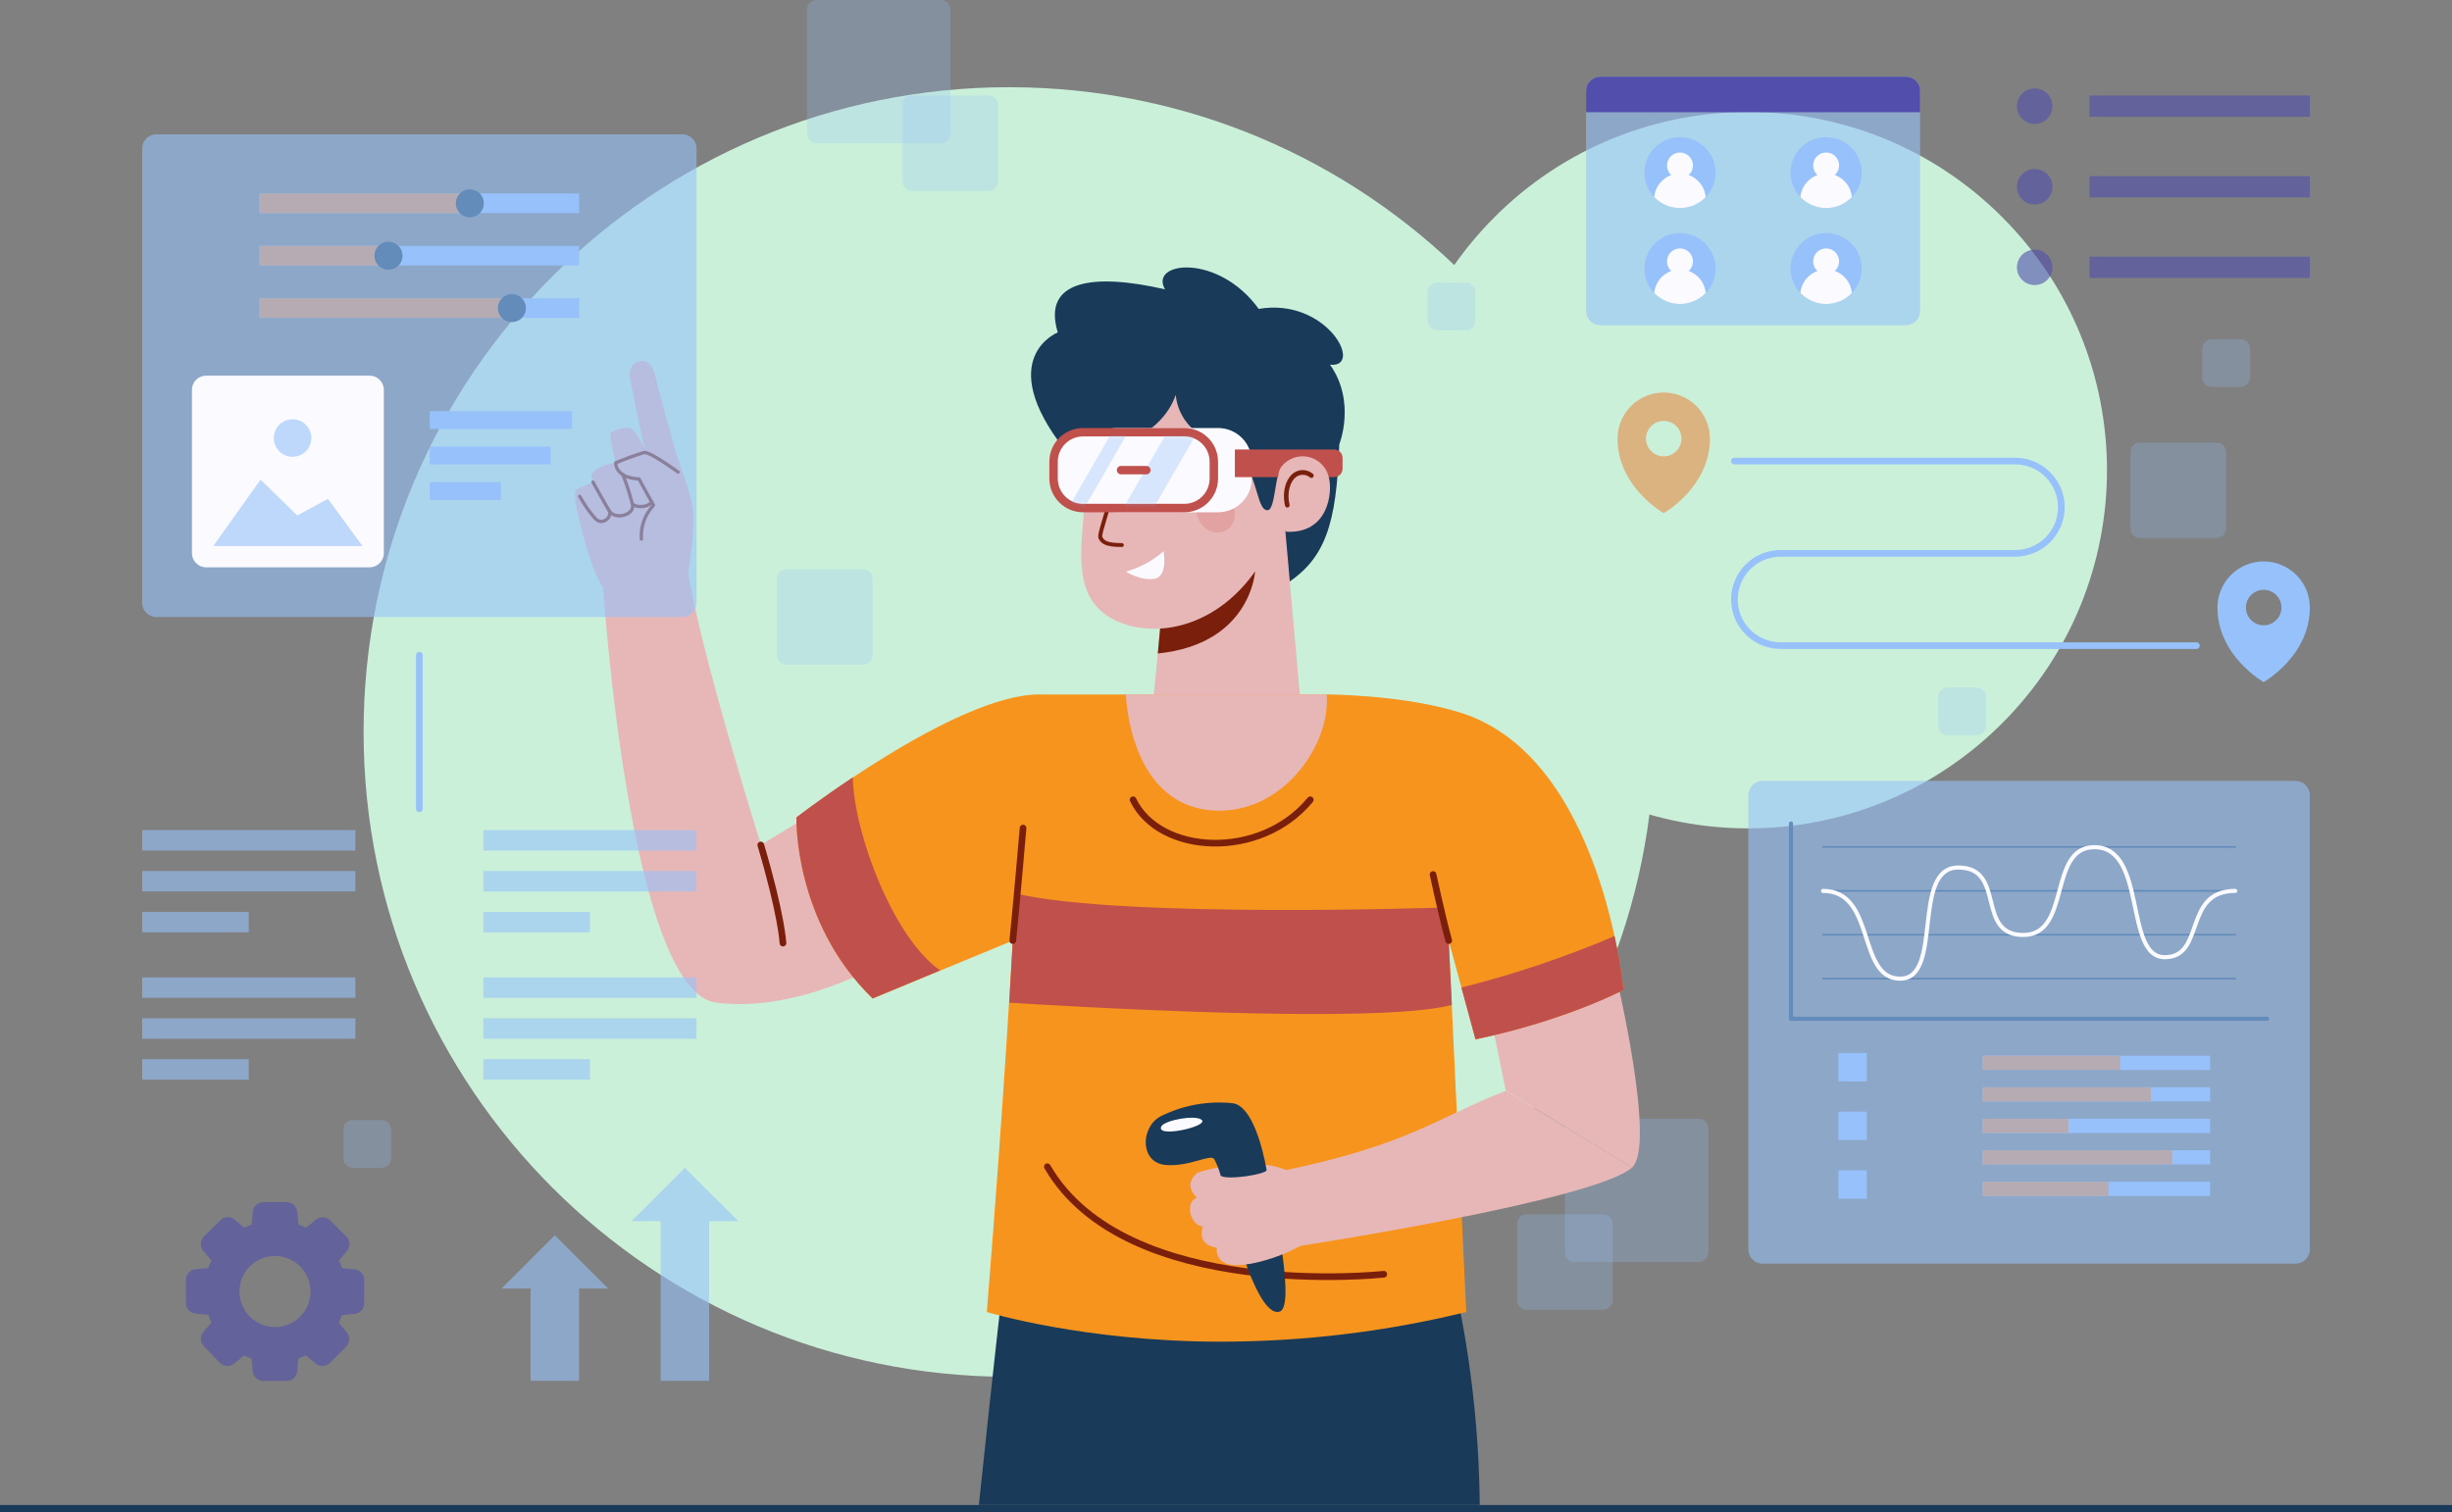 <svg width="736" height="454" viewBox="0 0 736 454" fill="none" xmlns="http://www.w3.org/2000/svg">
<rect x="0" y="0" width="736" height="454" fill="#808080" stroke="none"/>
<g clip-path="url(#clip0_626_96823)">
<path d="M736 451.867H0V453.999H736V451.867Z" fill="#193B59"/>
<path d="M302.903 413.366C409.92 413.366 496.674 326.692 496.674 219.775C496.674 112.857 409.92 26.184 302.903 26.184C195.887 26.184 109.133 112.857 109.133 219.775C109.133 326.692 195.887 413.366 302.903 413.366Z" fill="#CBF0DA"/>
<path d="M600.911 217.212C642.95 175.212 642.95 107.116 600.911 65.116C558.871 23.116 490.712 23.116 448.673 65.116C406.634 107.116 406.634 175.212 448.673 217.212C490.712 259.212 558.871 259.212 600.911 217.212Z" fill="#CBF0DA"/>
<path opacity="0.25" d="M672.511 101.844H663.893C662.308 101.844 661.023 103.127 661.023 104.71V113.321C661.023 114.904 662.308 116.188 663.893 116.188H672.511C674.096 116.188 675.381 114.904 675.381 113.321V104.71C675.381 103.127 674.096 101.844 672.511 101.844Z" fill="#96C1FA"/>
<path opacity="0.25" d="M439.98 84.828H431.362C429.777 84.828 428.492 86.112 428.492 87.695V96.305C428.492 97.889 429.777 99.172 431.362 99.172H439.98C441.565 99.172 442.85 97.889 442.85 96.305V87.695C442.85 86.112 441.565 84.828 439.98 84.828Z" fill="#96C1FA"/>
<path opacity="0.25" d="M296.764 28.676H273.799C272.214 28.676 270.93 29.959 270.93 31.543V54.486C270.93 56.07 272.214 57.353 273.799 57.353H296.764C298.349 57.353 299.634 56.07 299.634 54.486V31.543C299.634 29.959 298.349 28.676 296.764 28.676Z" fill="#96C1FA"/>
<path opacity="0.25" d="M282.419 0H245.096C243.511 0 242.227 1.283 242.227 2.867V40.155C242.227 41.738 243.511 43.021 245.096 43.021H282.419C284.003 43.021 285.288 41.738 285.288 40.155V2.867C285.288 1.283 284.003 0 282.419 0Z" fill="#96C1FA"/>
<path opacity="0.25" d="M458.243 393.254H481.209C482.793 393.254 484.078 391.97 484.078 390.387V367.443C484.078 365.86 482.793 364.577 481.209 364.577H458.243C456.659 364.577 455.374 365.86 455.374 367.443V390.387C455.374 391.97 456.659 393.254 458.243 393.254Z" fill="#96C1FA"/>
<path opacity="0.25" d="M472.589 378.934H509.912C511.497 378.934 512.781 377.65 512.781 376.067V338.779C512.781 337.196 511.497 335.912 509.912 335.912H472.589C471.005 335.912 469.72 337.196 469.72 338.779V376.067C469.72 377.65 471.005 378.934 472.589 378.934Z" fill="#96C1FA"/>
<path opacity="0.25" d="M665.319 132.867H642.354C640.769 132.867 639.484 134.151 639.484 135.734V158.678C639.484 160.261 640.769 161.545 642.354 161.545H665.319C666.904 161.545 668.188 160.261 668.188 158.678V135.734C668.188 134.151 666.904 132.867 665.319 132.867Z" fill="#96C1FA"/>
<path opacity="0.25" d="M259.053 170.91H236.088C234.503 170.91 233.219 172.194 233.219 173.777V196.721C233.219 198.304 234.503 199.588 236.088 199.588H259.053C260.638 199.588 261.923 198.304 261.923 196.721V173.777C261.923 172.194 260.638 170.91 259.053 170.91Z" fill="#96C1FA"/>
<path opacity="0.25" d="M114.55 336.293H105.932C104.347 336.293 103.062 337.576 103.062 339.16V347.77C103.062 349.354 104.347 350.637 105.932 350.637H114.55C116.135 350.637 117.42 349.354 117.42 347.77V339.16C117.42 337.576 116.135 336.293 114.55 336.293Z" fill="#96C1FA"/>
<path opacity="0.25" d="M593.277 206.41H584.658C583.074 206.41 581.789 207.694 581.789 209.277V217.888C581.789 219.471 583.074 220.754 584.658 220.754H593.277C594.862 220.754 596.146 219.471 596.146 217.888V209.277C596.146 207.694 594.862 206.41 593.277 206.41Z" fill="#96C1FA"/>
<path d="M444.167 451.845C443.968 430.304 441.61 408.837 437.127 387.766H300.796C300.796 387.766 298.428 407.95 293.82 451.845H444.167Z" fill="#193B59"/>
<g style="mix-blend-mode:multiply">
<path d="M363.175 408.227C363.175 414.876 360.914 448.126 360.914 448.126C360.914 448.126 370.386 447.614 372.178 443.01C373.97 438.407 376.135 415.612 376.135 415.612" stroke="#193B59" stroke-width="2" stroke-linecap="round" stroke-linejoin="round"/>
<path d="M420.82 402.824C426.708 414.483 439.892 423.179 439.892 423.179" stroke="#193B59" stroke-width="2" stroke-linecap="round" stroke-linejoin="round"/>
<path d="M316.114 402.824C314.375 416.412 302.93 425.811 302.93 425.811" stroke="#193B59" stroke-width="2" stroke-linecap="round" stroke-linejoin="round"/>
</g>
<path d="M319.553 134.944C323.489 148.116 328.342 151.995 338.316 156.076L385.345 175.749C397.9 168.001 401.164 157.451 401.996 133.431C401.996 133.431 407.126 120.643 399.222 109.496C409.558 110.561 398.294 89.248 377.814 92.743C365.612 75.863 344.801 78.506 349.697 86.871C328.364 81.969 312.694 83.983 317.505 99.809C317.505 99.809 298.145 107.449 319.553 134.944Z" fill="#193B59"/>
<path d="M345.703 214.774C347.132 218.515 355.922 228.404 366.748 228.404C382.514 228.404 390.29 215.35 390.29 210.011L384.53 144.93L350.93 151.718C351.442 156.652 347.175 200.345 345.703 214.774Z" fill="#E7B7B7"/>
<path d="M349.547 174.247L376.726 171.625C376.726 171.625 375.446 193.386 347.531 196.2L349.547 174.247Z" fill="#7A1F0C"/>
<path d="M327.704 122.103C321.198 132.43 325.571 138.088 325.571 148.33C325.571 159.359 321.304 174.972 330.189 183.177C339.363 191.628 360.59 192.044 375.118 173.735C389.795 155.246 386.456 124.395 370.51 116.434C356.899 109.624 336.707 107.802 327.704 122.103Z" fill="#E7B7B7"/>
<path d="M321.344 134.945C333.077 136.565 348.554 131.034 352.906 118.576C353.264 122.18 354.828 125.557 357.344 128.164C359.86 130.77 363.182 132.454 366.773 132.942C378.336 138.494 376.458 153.189 380.448 153.189C382.762 153.189 382.581 143.3 384.576 140.103C392.842 126.952 387.936 113.29 373.621 106.939C359.306 100.588 341.493 98.573 331.498 106.939C321.504 115.305 321.344 134.945 321.344 134.945Z" fill="#193B59"/>
<path d="M336.706 164.231C331.65 164.231 330.647 163.165 329.847 161.897C329.356 161.065 329.847 159.456 330.914 155.886C331.727 153.329 332.397 150.728 332.919 148.096C332.931 148.019 332.958 147.945 332.999 147.879C333.04 147.812 333.094 147.755 333.158 147.71C333.221 147.665 333.294 147.634 333.37 147.618C333.446 147.602 333.525 147.601 333.602 147.617C333.755 147.645 333.891 147.733 333.981 147.86C334.07 147.987 334.107 148.145 334.082 148.299C333.551 150.976 332.875 153.623 332.055 156.227C331.447 158.22 330.711 160.724 330.86 161.204C331.404 162.121 331.927 163.058 336.748 163.058C336.904 163.058 337.053 163.12 337.163 163.23C337.273 163.34 337.335 163.489 337.335 163.644C337.335 163.725 337.319 163.805 337.287 163.879C337.255 163.953 337.208 164.02 337.148 164.075C337.089 164.13 337.02 164.172 336.943 164.199C336.867 164.226 336.786 164.236 336.706 164.231Z" fill="#7A1F0C"/>
<path d="M369.836 151.1C371.49 154.19 370.604 157.867 367.874 159.316C365.143 160.765 361.602 159.444 359.959 156.353C358.316 153.263 359.202 149.586 361.922 148.137C364.642 146.688 368.194 148.02 369.836 151.1Z" fill="#E3A2A2"/>
<path d="M346.581 143.258C346.581 145.389 345.514 147.148 344.298 147.148C343.082 147.148 342.016 145.411 342.016 143.258C342.016 141.105 343.082 139.379 344.298 139.379C345.514 139.379 346.581 141.116 346.581 143.258Z" fill="#193B59"/>
<path d="M340.266 136.171C340.746 137.791 344.82 134.871 347.21 135.106C351.284 135.511 351.476 137.557 352.916 137.184C353.13 135.319 350.527 132.921 346.996 132.697C341.748 132.356 340.266 136.171 340.266 136.171Z" fill="#193B59"/>
<path d="M329.596 144.931C329.596 146.711 328.754 148.128 327.708 148.128C326.663 148.128 325.82 146.69 325.82 144.931C325.82 143.173 326.663 141.734 327.708 141.734C328.754 141.734 329.596 143.162 329.596 144.931Z" fill="#193B59"/>
<path d="M330.493 138.538C330.493 139.806 327.059 138.538 325.565 139.156C323.08 140.222 323.016 142.225 322.365 141.927C321.832 140.733 322.76 138.325 325.043 137.408C325.958 137.017 326.971 136.915 327.946 137.117C328.921 137.319 329.81 137.815 330.493 138.538Z" fill="#193B59"/>
<path d="M349.26 165.488C346.004 168.363 342.138 170.461 337.953 171.627C337.953 171.627 342.486 174.483 346.582 173.758C350.678 173.033 349.26 165.488 349.26 165.488Z" fill="#FAFAFF"/>
<path d="M365.614 128.508H335.224C329.634 128.508 325.102 133.036 325.102 138.621V143.694C325.102 149.279 329.634 153.807 335.224 153.807H365.614C371.204 153.807 375.736 149.279 375.736 143.694V138.621C375.736 133.036 371.204 128.508 365.614 128.508Z" fill="#FAFAFF"/>
<path d="M355.489 128.508H325.099C319.509 128.508 314.977 133.036 314.977 138.621V143.694C314.977 149.279 319.509 153.807 325.099 153.807H355.489C361.079 153.807 365.611 149.279 365.611 143.694V138.621C365.611 133.036 361.079 128.508 355.489 128.508Z" fill="#BF504C"/>
<path d="M363.086 143.685V138.623C363.086 134.432 359.686 131.035 355.491 131.035H325.102C320.908 131.035 317.507 134.432 317.507 138.623V143.685C317.507 147.875 320.908 151.272 325.102 151.272H355.491C359.686 151.272 363.086 147.875 363.086 143.685Z" fill="#FAFAFF"/>
<path d="M370.664 134.955H400.445C400.777 134.954 401.106 135.017 401.414 135.143C401.721 135.269 402 135.454 402.236 135.687C402.472 135.921 402.659 136.198 402.788 136.504C402.916 136.81 402.983 137.138 402.984 137.47V140.72C402.984 141.39 402.718 142.032 402.244 142.506C401.77 142.98 401.127 143.246 400.456 143.246H370.664V134.934V134.955Z" fill="#BF504C"/>
<mask id="mask0_626_96823" style="mask-type:luminance" maskUnits="userSpaceOnUse" x="317" y="131" width="47" height="21">
<path d="M325.102 151.323C323.089 151.32 321.159 150.52 319.735 149.098C318.312 147.675 317.511 145.747 317.508 143.736V138.674C317.513 136.663 318.315 134.736 319.738 133.315C321.162 131.893 323.09 131.092 325.102 131.086H355.492C357.504 131.092 359.433 131.893 360.856 133.315C362.279 134.736 363.081 136.663 363.086 138.674V143.736C363.084 145.747 362.283 147.675 360.859 149.098C359.435 150.52 357.505 151.32 355.492 151.323H325.102Z" fill="white"/>
</mask>
<g mask="url(#mask0_626_96823)">
<g opacity="0.35">
<path d="M345.728 117.418L342.125 115.34L317.517 157.923L321.12 160.001L345.728 117.418Z" fill="#96C1FA"/>
<path d="M361.057 126.91L354.258 122.988L329.65 165.571L336.449 169.493L361.057 126.91Z" fill="#96C1FA"/>
</g>
</g>
<path d="M344.098 142.416H336.493C336.159 142.416 335.839 142.284 335.603 142.048C335.367 141.812 335.234 141.492 335.234 141.159C335.233 140.993 335.265 140.828 335.327 140.674C335.39 140.52 335.482 140.381 335.599 140.263C335.716 140.145 335.856 140.051 336.009 139.987C336.162 139.923 336.327 139.891 336.493 139.891H344.098C344.265 139.891 344.429 139.923 344.583 139.987C344.736 140.051 344.875 140.145 344.992 140.263C345.109 140.381 345.202 140.52 345.264 140.674C345.327 140.828 345.358 140.993 345.357 141.159C345.357 141.492 345.224 141.812 344.988 142.048C344.752 142.284 344.432 142.416 344.098 142.416Z" fill="#BF504C"/>
<path d="M384.611 140.146C385.531 138.947 386.771 138.031 388.188 137.503C389.606 136.975 391.143 136.857 392.625 137.161C394.107 137.466 395.472 138.182 396.566 139.226C397.659 140.27 398.436 141.601 398.808 143.066C400.141 147.627 398.808 160.5 385.848 159.627C385.848 159.627 381.635 144.014 384.611 140.146Z" fill="#E7B7B7"/>
<path d="M386.39 152.389H386.561C386.742 152.344 386.897 152.229 386.993 152.069C387.089 151.909 387.118 151.718 387.073 151.537C386.241 148.127 387.137 144.493 389.206 143.097C389.816 142.701 390.538 142.513 391.263 142.563C391.989 142.613 392.678 142.898 393.227 143.374C393.382 143.477 393.572 143.517 393.755 143.483C393.938 143.449 394.101 143.345 394.209 143.193C394.261 143.116 394.299 143.031 394.318 142.94C394.338 142.849 394.339 142.756 394.322 142.665C394.305 142.574 394.27 142.487 394.22 142.409C394.169 142.332 394.104 142.265 394.027 142.212C393.243 141.567 392.272 141.192 391.257 141.142C390.243 141.093 389.239 141.371 388.395 141.935C385.878 143.683 384.769 147.86 385.739 151.867C385.781 152.011 385.866 152.138 385.982 152.231C386.098 152.325 386.241 152.38 386.39 152.389Z" fill="#7A1F0C"/>
<path d="M264.59 289.299C264.59 289.299 239.267 304.218 214.958 301.021C188.899 297.686 181.038 176.39 181.038 176.39C176.686 170.284 172.952 152.37 172.739 150.814C172.618 149.577 172.618 148.332 172.739 147.095L177.966 144.708C177.966 144.708 177.24 142.885 177.56 142.395C179.448 139.518 184.803 138.9 184.803 138.9C184.803 138.9 182.926 131.546 183.256 130.14C183.427 129.394 188.067 127.881 189.358 128.573C191.075 129.5 193.464 134.722 193.464 134.722C193.464 134.722 190.264 120.09 189.059 113.259C188.152 108.112 194.979 106.002 196.43 112.034C197.496 116.414 202.83 135.777 202.83 135.777C202.83 135.777 207.096 147.915 207.694 151.07C209.07 158.38 206.552 171.904 206.552 171.904C210.606 197.011 228.408 253.652 228.408 253.652L244.408 243.943L264.59 289.299Z" fill="#E7B7B7"/>
<path d="M203.545 141.734C203.545 141.734 195.086 135.564 193.347 135.862C190.451 136.748 187.603 137.783 184.814 138.963C184.814 138.963 184.537 143.439 191.801 143.801L196.153 151.719C194.876 153.062 193.894 154.655 193.269 156.399C192.645 158.142 192.392 159.997 192.526 161.843" stroke="#7A1F0C" stroke-linecap="round" stroke-linejoin="round"/>
<path d="M186.947 142.492C188.125 145.454 189.105 148.491 189.881 151.582C190.435 154.588 184.782 156.154 182.969 153.533C182.467 152.819 177.977 144.751 177.977 144.751" stroke="#7A1F0C" stroke-linecap="round" stroke-linejoin="round"/>
<path d="M189.867 151.325C190.699 152.39 194.475 152.529 195.627 150.664" stroke="#7A1F0C" stroke-linecap="round" stroke-linejoin="round"/>
<path d="M182.965 153.53C183.68 155.289 180.757 157.921 178.698 155.725C176.88 153.678 175.308 151.425 174.016 149.012" stroke="#7A1F0C" stroke-linecap="round" stroke-linejoin="round"/>
<path d="M228.359 253.695C234.631 274.806 235.015 283.161 235.015 283.161" stroke="#7A1F0C" stroke-width="2" stroke-linecap="round" stroke-linejoin="round"/>
<path d="M489.896 350.522L451.976 327.471L446.344 299.828L485 292.57C485 292.57 497.224 343.851 489.896 350.522Z" fill="#E7B7B7"/>
<path d="M487.308 297.225C487.308 297.225 470.028 306.38 442.892 312.06L434.849 282.402L440.108 393.925C415.994 399.823 391.259 402.81 366.433 402.823C325.388 402.823 296.215 393.925 296.215 393.925C301.58 327.469 304.001 282.402 304.001 282.402L261.921 299.815C238.113 276.69 239.052 245.466 239.052 245.466C239.052 245.466 286.796 208.508 311.884 208.508H398.22C398.22 208.508 421.324 208.508 438.753 214.092C480.908 227.626 487.308 297.225 487.308 297.225Z" fill="#F7941D"/>
<path d="M398.22 208.488C399.468 223.077 385.825 243.389 366.081 243.389C338.838 243.389 337.953 208.488 337.953 208.488H398.22Z" fill="#E7B7B7"/>
<path d="M432.498 272.494C432.498 272.494 338.311 275.744 305.564 268.434L303.996 282.405C303.996 282.405 303.634 289.065 302.93 301.043C316.86 301.928 413.084 307.81 435.794 301.725L434.844 282.405L434.94 282.724L432.498 272.494Z" fill="#BF504C"/>
<path d="M255.998 233.383C246.014 240.033 239.06 245.414 239.06 245.414C239.06 245.414 238.121 276.671 261.929 299.764L282.196 291.356C268.02 281.509 256.19 249.741 255.998 233.383Z" fill="#BF504C"/>
<path d="M442.888 312.059C470.024 306.379 487.304 297.225 487.304 297.225C486.708 291.791 485.811 286.394 484.616 281.059C469.729 287.404 454.364 292.567 438.664 296.5L442.888 312.059Z" fill="#BF504C"/>
<path d="M434.85 282.402C432.61 274.111 430.156 262.559 430.156 262.559" stroke="#7A1F0C" stroke-width="2" stroke-linecap="round" stroke-linejoin="round"/>
<path d="M304 282.403C305.141 271.288 307.083 248.621 307.083 248.621" stroke="#7A1F0C" stroke-width="2" stroke-linecap="round" stroke-linejoin="round"/>
<path d="M340.109 240.129C347.981 256.626 378.317 258.352 393.293 240.129" stroke="#7A1F0C" stroke-width="2" stroke-linecap="round" stroke-linejoin="round"/>
<path d="M314.375 350.297C337.948 391.102 415.367 382.576 415.367 382.576" stroke="#7A1F0C" stroke-width="2" stroke-linecap="round" stroke-linejoin="round"/>
<path d="M366.414 352.984C366.414 352.984 376.014 396.464 384.142 393.778C389.646 391.967 380.185 351.258 380.185 351.258L366.414 352.984Z" fill="#193B59"/>
<path d="M489.902 350.52C479.043 360.388 390.403 374.05 390.403 374.05C381.571 378.845 370.787 381.105 367.576 379.154C366.749 378.749 366.075 378.086 365.656 377.266C365.236 376.446 365.095 375.512 365.251 374.604C358.851 373.773 361.08 368.21 361.08 368.21C357.454 368.157 355.406 360.963 359.235 359.61C354.723 355.049 359.64 352.001 359.64 352.001C359.64 352.001 375.427 346.822 386.115 351.298C423.534 343.369 431.107 335.643 451.971 327.512L489.902 350.52Z" fill="#E7B7B7"/>
<path d="M366.414 352.983C368.078 354.454 380.419 352.546 380.185 351.257C379.118 345.119 375.918 332.075 370.062 331.244C362.566 330.446 355 331.826 348.27 335.219C342.297 338.501 342.062 349.211 350.03 349.786C357.219 350.309 363.427 346.312 364.483 348.039C365.305 349.612 365.952 351.27 366.414 352.983Z" fill="#193B59"/>
<path d="M348.621 338.148C346.573 341.845 363.181 338.148 360.653 336.197C358.658 334.62 349.613 336.368 348.621 338.148Z" fill="#FAFAFF"/>
<path d="M663.415 316.973H595.148V321.235H663.415V316.973Z" fill="#96C1FA"/>
<path d="M663.415 326.438H595.148V330.7H663.415V326.438Z" fill="#96C1FA"/>
<path d="M663.415 335.898H595.148V340.161H663.415V335.898Z" fill="#96C1FA"/>
<path d="M663.415 345.363H595.148V349.626H663.415V345.363Z" fill="#96C1FA"/>
<path d="M663.415 354.828H595.148V359.091H663.415V354.828Z" fill="#96C1FA"/>
<path d="M636.386 316.973H595.148V321.235H636.386V316.973Z" fill="#E58A45"/>
<path d="M645.602 326.438H595.148V330.7H645.602V326.438Z" fill="#E58A45"/>
<path d="M620.834 335.898H595.148V340.161H620.834V335.898Z" fill="#E58A45"/>
<path d="M652.002 345.363H595.148V349.626H652.002V345.363Z" fill="#E58A45"/>
<path d="M632.93 354.828H595.148V359.091H632.93V354.828Z" fill="#E58A45"/>
<path d="M171.667 123.445H129V128.774H171.667V123.445Z" fill="#96C1FA"/>
<path d="M165.267 134.105H129V139.434H165.267V134.105Z" fill="#96C1FA"/>
<path d="M150.333 144.762H129V150.09H150.333V144.762Z" fill="#96C1FA"/>
<path d="M173.845 58.098H77.898V63.98H173.845V58.098Z" fill="#96C1FA"/>
<path d="M141.024 58.098H77.898V63.98H141.024V58.098Z" fill="#E58A45"/>
<path d="M141.026 65.251C143.353 65.251 145.239 63.366 145.239 61.041C145.239 58.717 143.353 56.832 141.026 56.832C138.699 56.832 136.812 58.717 136.812 61.041C136.812 63.366 138.699 65.251 141.026 65.251Z" fill="#193B59"/>
<path d="M173.845 73.828H77.898V79.711H173.845V73.828Z" fill="#96C1FA"/>
<path d="M116.618 73.828H77.898V79.711H116.618V73.828Z" fill="#E58A45"/>
<path d="M120.825 76.726C120.814 75.896 120.558 75.087 120.088 74.401C119.618 73.716 118.956 73.185 118.185 72.875C117.413 72.564 116.567 72.489 115.753 72.659C114.939 72.828 114.194 73.234 113.61 73.826C113.027 74.418 112.631 75.169 112.474 75.984C112.317 76.8 112.405 77.644 112.727 78.41C113.049 79.176 113.591 79.829 114.284 80.288C114.977 80.747 115.791 80.991 116.622 80.989C117.179 80.989 117.731 80.879 118.245 80.663C118.759 80.448 119.226 80.133 119.617 79.737C120.008 79.34 120.316 78.87 120.523 78.353C120.731 77.836 120.833 77.283 120.825 76.726Z" fill="#193B59"/>
<path d="M173.845 89.547H77.898V95.429H173.845V89.547Z" fill="#96C1FA"/>
<path d="M153.642 89.547H77.898V95.429H153.642V89.547Z" fill="#E58A45"/>
<path d="M153.651 96.708C155.978 96.708 157.864 94.823 157.864 92.499C157.864 90.174 155.978 88.289 153.651 88.289C151.324 88.289 149.438 90.174 149.438 92.499C149.438 94.823 151.324 96.708 153.651 96.708Z" fill="#193B59"/>
<path opacity="0.6" d="M204.813 40.324H46.946C44.59 40.324 42.68 42.233 42.68 44.587V180.994C42.68 183.348 44.59 185.256 46.946 185.256H204.813C207.169 185.256 209.08 183.348 209.08 180.994V44.587C209.08 42.233 207.169 40.324 204.813 40.324Z" fill="#96C1FA"/>
<path d="M110.943 112.789H61.876C59.52 112.789 57.609 114.698 57.609 117.052V166.073C57.609 168.427 59.52 170.336 61.876 170.336H110.943C113.299 170.336 115.209 168.427 115.209 166.073V117.052C115.209 114.698 113.299 112.789 110.943 112.789Z" fill="#FAFAFF"/>
<g opacity="0.6">
<path d="M64.008 163.944L78.216 144.016L89.224 154.768L98.44 149.781L108.808 163.944H64.008Z" fill="#96C1FA"/>
<path d="M87.82 137.14C90.93 137.14 93.451 134.621 93.451 131.514C93.451 128.406 90.93 125.887 87.82 125.887C84.709 125.887 82.188 128.406 82.188 131.514C82.188 134.621 84.709 137.14 87.82 137.14Z" fill="#96C1FA"/>
</g>
<g opacity="0.6">
<path d="M106.68 305.734H42.68V311.873H106.68V305.734Z" fill="#96C1FA"/>
<path d="M106.68 293.457H42.68V299.595H106.68V293.457Z" fill="#96C1FA"/>
<path d="M74.68 318.008H42.68V324.146H74.68V318.008Z" fill="#96C1FA"/>
<path d="M106.68 261.508H42.68V267.646H106.68V261.508Z" fill="#96C1FA"/>
<path d="M106.68 249.23H42.68V255.369H106.68V249.23Z" fill="#96C1FA"/>
<path d="M74.68 273.785H42.68V279.923H74.68V273.785Z" fill="#96C1FA"/>
<path d="M209.078 305.734H145.078V311.873H209.078V305.734Z" fill="#96C1FA"/>
<path d="M209.078 293.457H145.078V299.595H209.078V293.457Z" fill="#96C1FA"/>
<path d="M177.078 318.008H145.078V324.146H177.078V318.008Z" fill="#96C1FA"/>
<path d="M209.078 261.508H145.078V267.646H209.078V261.508Z" fill="#96C1FA"/>
<path d="M209.078 249.23H145.078V255.369H209.078V249.23Z" fill="#96C1FA"/>
<path d="M177.078 273.785H145.078V279.923H177.078V273.785Z" fill="#96C1FA"/>
</g>
<g opacity="0.6">
<path d="M182.539 386.868H173.814V414.576H159.264V386.868H150.539L166.539 370.883L182.539 386.868Z" fill="#96C1FA"/>
<path d="M221.578 366.622H212.853V414.577H198.303V366.622H189.578L205.578 350.637L221.578 366.622Z" fill="#96C1FA"/>
<path d="M106.482 381.104L102.674 380.752C102.405 379.985 102.092 379.234 101.735 378.504L104.178 375.563C104.677 374.953 104.933 374.181 104.898 373.394C104.863 372.608 104.538 371.862 103.986 371.3L99.069 366.387C98.506 365.836 97.759 365.511 96.972 365.476C96.185 365.44 95.412 365.697 94.802 366.195L91.858 368.636C91.124 368.265 90.369 367.937 89.597 367.655L89.245 363.851C89.173 363.054 88.804 362.313 88.211 361.774C87.619 361.235 86.846 360.938 86.045 360.941H79.069C78.268 360.938 77.495 361.235 76.902 361.774C76.309 362.313 75.941 363.054 75.869 363.851L75.538 367.655C74.767 367.924 74.012 368.237 73.277 368.593L70.397 366.153C69.787 365.654 69.014 365.398 68.227 365.433C67.439 365.469 66.693 365.793 66.13 366.344L61.213 371.257C60.659 371.818 60.333 372.563 60.295 373.35C60.258 374.136 60.512 374.909 61.01 375.52L63.463 378.461C63.102 379.19 62.789 379.941 62.525 380.71L58.717 381.061C57.919 381.133 57.177 381.502 56.638 382.094C56.099 382.686 55.801 383.458 55.805 384.258V391.207C55.801 392.007 56.099 392.779 56.638 393.371C57.177 393.963 57.919 394.332 58.717 394.404L62.525 394.755C62.791 395.527 63.104 396.282 63.463 397.015L61.01 399.945C60.512 400.556 60.258 401.329 60.295 402.115C60.333 402.902 60.659 403.647 61.213 404.208L66.034 409.217C66.595 409.769 67.341 410.096 68.129 410.133C68.916 410.171 69.689 409.916 70.301 409.419L73.234 406.968C73.969 407.324 74.724 407.637 75.495 407.906L75.847 411.71C75.919 412.507 76.288 413.248 76.881 413.787C77.473 414.326 78.246 414.623 79.047 414.62H86.002C86.803 414.623 87.576 414.326 88.169 413.787C88.761 413.248 89.13 412.507 89.202 411.71L89.554 407.906C90.322 407.637 91.073 407.324 91.805 406.968L94.749 409.419C95.36 409.916 96.133 410.171 96.921 410.133C97.708 410.096 98.454 409.769 99.015 409.217L103.933 404.304C104.485 403.742 104.809 402.996 104.845 402.209C104.88 401.423 104.624 400.651 104.125 400.041L101.682 397.111C102.037 396.375 102.35 395.621 102.621 394.851L106.429 394.5C107.225 394.425 107.964 394.056 108.501 393.464C109.038 392.872 109.334 392.101 109.33 391.303V384.354C109.348 383.555 109.066 382.778 108.539 382.176C108.011 381.574 107.278 381.192 106.482 381.104ZM93.213 387.765C93.213 389.872 92.587 391.933 91.415 393.685C90.243 395.438 88.577 396.804 86.628 397.61C84.679 398.417 82.534 398.628 80.465 398.217C78.396 397.805 76.495 396.79 75.004 395.3C73.512 393.81 72.496 391.911 72.084 389.844C71.673 387.776 71.884 385.634 72.691 383.686C73.499 381.739 74.866 380.075 76.62 378.904C78.374 377.733 80.436 377.108 82.546 377.108C85.375 377.108 88.088 378.231 90.088 380.229C92.089 382.228 93.213 384.938 93.213 387.765Z" fill="#514FAB"/>
</g>
<path d="M125.875 196.711V242.833" stroke="#96C1FA" stroke-width="2" stroke-linecap="round" stroke-linejoin="round"/>
<path d="M680.519 305.87H537.586V247.258" stroke="#193B59" stroke-width="1.23" stroke-linecap="round" stroke-linejoin="round"/>
<path d="M547.188 293.828H670.921" stroke="#193B59" stroke-width="0.5" stroke-linecap="round" stroke-linejoin="round"/>
<path d="M547.188 280.656H670.921" stroke="#193B59" stroke-width="0.5" stroke-linecap="round" stroke-linejoin="round"/>
<path d="M670.921 267.473H547.188" stroke="#193B59" stroke-width="0.5" stroke-linecap="round" stroke-linejoin="round"/>
<path d="M547.188 254.289H670.921" stroke="#193B59" stroke-width="0.5" stroke-linecap="round" stroke-linejoin="round"/>
<path opacity="0.6" d="M689.056 234.469H529.056C526.699 234.469 524.789 236.377 524.789 238.731V375.138C524.789 377.492 526.699 379.401 529.056 379.401H689.056C691.412 379.401 693.322 377.492 693.322 375.138V238.731C693.322 236.377 691.412 234.469 689.056 234.469Z" fill="#96C1FA"/>
<path d="M547.203 267.485C563.203 267.485 557.304 293.839 570.36 293.839C583.416 293.839 573.56 260.472 587.8 260.472C602.264 260.472 592.92 280.72 607.32 280.72C621.72 280.72 614.68 254.355 628.654 254.355C644.526 254.355 637.486 287.391 649.774 287.391C662.062 287.391 655.118 267.485 670.936 267.485" stroke="#FAFAFF" stroke-width="1.23" stroke-linecap="round" stroke-linejoin="round"/>
<path d="M560.361 316.164H551.828V324.689H560.361V316.164Z" fill="#96C1FA"/>
<path d="M560.361 333.77H551.828V342.295H560.361V333.77Z" fill="#96C1FA"/>
<path d="M560.361 351.383H551.828V359.908H560.361V351.383Z" fill="#96C1FA"/>
<path opacity="0.6" d="M572.078 23.039H480.345C477.988 23.039 476.078 24.948 476.078 27.302V93.374C476.078 95.728 477.988 97.636 480.345 97.636H572.078C574.435 97.636 576.345 95.728 576.345 93.374V27.302C576.345 24.948 574.435 23.039 572.078 23.039Z" fill="#96C1FA"/>
<path d="M480.345 23.039H572.078C573.21 23.039 574.295 23.488 575.095 24.288C575.895 25.087 576.345 26.171 576.345 27.302V33.696H476.078V27.302C476.078 26.742 476.188 26.188 476.403 25.671C476.617 25.153 476.932 24.683 477.328 24.288C477.724 23.892 478.194 23.578 478.712 23.363C479.23 23.149 479.784 23.039 480.345 23.039Z" fill="#514FAB"/>
<path d="M548.135 62.489C554.026 62.489 558.802 57.718 558.802 51.833C558.802 45.947 554.026 41.176 548.135 41.176C542.244 41.176 537.469 45.947 537.469 51.833C537.469 57.718 542.244 62.489 548.135 62.489Z" fill="#96C1FA"/>
<path d="M540.406 59.153C541.403 60.201 542.602 61.035 543.932 61.605C545.261 62.176 546.693 62.47 548.14 62.47C549.586 62.47 551.018 62.176 552.348 61.605C553.677 61.035 554.876 60.201 555.873 59.153C555.736 57.682 555.183 56.281 554.278 55.113C553.373 53.944 552.154 53.058 550.764 52.556C551.344 52.028 551.75 51.336 551.93 50.572C552.109 49.809 552.054 49.008 551.77 48.277C551.486 47.545 550.987 46.917 550.34 46.474C549.692 46.03 548.925 45.793 548.14 45.793C547.354 45.793 546.587 46.03 545.94 46.474C545.292 46.917 544.793 47.545 544.509 48.277C544.226 49.008 544.17 49.809 544.349 50.572C544.529 51.336 544.935 52.028 545.516 52.556C544.124 53.057 542.905 53.943 542 55.111C541.095 56.28 540.542 57.682 540.406 59.153Z" fill="#FAFAFF"/>
<path d="M548.135 91.286C554.026 91.286 558.802 86.515 558.802 80.629C558.802 74.744 554.026 69.973 548.135 69.973C542.244 69.973 537.469 74.744 537.469 80.629C537.469 86.515 542.244 91.286 548.135 91.286Z" fill="#96C1FA"/>
<path d="M540.406 87.95C541.403 88.998 542.602 89.832 543.932 90.402C545.261 90.972 546.693 91.267 548.14 91.267C549.586 91.267 551.018 90.972 552.348 90.402C553.677 89.832 554.876 88.998 555.873 87.95C555.736 86.479 555.183 85.078 554.278 83.909C553.373 82.741 552.154 81.855 550.764 81.353C551.344 80.824 551.75 80.133 551.93 79.369C552.109 78.605 552.054 77.805 551.77 77.074C551.486 76.342 550.987 75.714 550.34 75.27C549.692 74.827 548.925 74.59 548.14 74.59C547.354 74.59 546.587 74.827 545.94 75.27C545.292 75.714 544.793 76.342 544.509 77.074C544.226 77.805 544.17 78.605 544.349 79.369C544.529 80.133 544.935 80.824 545.516 81.353C544.124 81.853 542.905 82.74 542 83.908C541.095 85.077 540.542 86.479 540.406 87.95Z" fill="#FAFAFF"/>
<path d="M504.276 62.489C510.167 62.489 514.943 57.718 514.943 51.833C514.943 45.947 510.167 41.176 504.276 41.176C498.385 41.176 493.609 45.947 493.609 51.833C493.609 57.718 498.385 62.489 504.276 62.489Z" fill="#96C1FA"/>
<path d="M511.998 59.153C511.001 60.201 509.802 61.035 508.473 61.605C507.143 62.176 505.711 62.47 504.265 62.47C502.818 62.47 501.386 62.176 500.057 61.605C498.727 61.035 497.528 60.201 496.531 59.153C496.667 57.682 497.22 56.28 498.125 55.111C499.03 53.943 500.249 53.057 501.641 52.556C501.06 52.028 500.654 51.336 500.474 50.572C500.295 49.809 500.351 49.008 500.634 48.277C500.918 47.545 501.417 46.917 502.065 46.474C502.712 46.03 503.479 45.793 504.265 45.793C505.05 45.793 505.817 46.03 506.465 46.474C507.112 46.917 507.611 47.545 507.895 48.277C508.179 49.008 508.234 49.809 508.055 50.572C507.875 51.336 507.469 52.028 506.889 52.556C508.28 53.057 509.5 53.943 510.404 55.111C511.309 56.28 511.862 57.682 511.998 59.153Z" fill="#FAFAFF"/>
<path d="M504.276 91.286C510.167 91.286 514.943 86.515 514.943 80.629C514.943 74.744 510.167 69.973 504.276 69.973C498.385 69.973 493.609 74.744 493.609 80.629C493.609 86.515 498.385 91.286 504.276 91.286Z" fill="#96C1FA"/>
<path d="M511.998 87.95C511.001 88.998 509.802 89.832 508.473 90.402C507.143 90.972 505.711 91.267 504.265 91.267C502.818 91.267 501.386 90.972 500.057 90.402C498.727 89.832 497.528 88.998 496.531 87.95C496.667 86.479 497.22 85.077 498.125 83.908C499.03 82.74 500.249 81.853 501.641 81.353C501.06 80.824 500.654 80.133 500.474 79.369C500.295 78.605 500.351 77.805 500.634 77.074C500.918 76.342 501.417 75.714 502.065 75.27C502.712 74.827 503.479 74.59 504.265 74.59C505.05 74.59 505.817 74.827 506.465 75.27C507.112 75.714 507.611 76.342 507.895 77.074C508.179 77.805 508.234 78.605 508.055 79.369C507.875 80.133 507.469 80.824 506.889 81.353C508.28 81.853 509.5 82.74 510.404 83.908C511.309 85.077 511.862 86.479 511.998 87.95Z" fill="#FAFAFF"/>
<path opacity="0.6" d="M610.74 37.2C613.685 37.2 616.073 34.814 616.073 31.871C616.073 28.929 613.685 26.543 610.74 26.543C607.794 26.543 605.406 28.929 605.406 31.871C605.406 34.814 607.794 37.2 610.74 37.2Z" fill="#514FAB"/>
<path opacity="0.6" d="M693.321 28.676H627.188V35.07H693.321V28.676Z" fill="#514FAB"/>
<path opacity="0.6" d="M610.74 61.403C613.685 61.403 616.073 59.017 616.073 56.075C616.073 53.132 613.685 50.746 610.74 50.746C607.794 50.746 605.406 53.132 605.406 56.075C605.406 59.017 607.794 61.403 610.74 61.403Z" fill="#514FAB"/>
<path opacity="0.6" d="M693.321 52.879H627.188V59.273H693.321V52.879Z" fill="#514FAB"/>
<path opacity="0.6" d="M610.74 85.594C613.685 85.594 616.073 83.209 616.073 80.266C616.073 77.323 613.685 74.938 610.74 74.938C607.794 74.938 605.406 77.323 605.406 80.266C605.406 83.209 607.794 85.594 610.74 85.594Z" fill="#514FAB"/>
<path opacity="0.6" d="M693.321 77.07H627.188V83.464H693.321V77.07Z" fill="#514FAB"/>
<path opacity="0.6" d="M499.39 154.073C499.39 154.073 485.523 146.261 485.523 131.694C485.523 128.019 486.984 124.496 489.585 121.898C492.185 119.299 495.712 117.84 499.39 117.84C503.068 117.84 506.595 119.299 509.195 121.898C511.796 124.496 513.257 128.019 513.257 131.694C513.257 146.261 499.39 154.073 499.39 154.073ZM504.723 131.694C504.723 130.64 504.411 129.61 503.825 128.733C503.239 127.857 502.406 127.174 501.431 126.771C500.457 126.368 499.384 126.262 498.35 126.468C497.315 126.673 496.365 127.181 495.619 127.926C494.873 128.671 494.365 129.621 494.159 130.654C493.953 131.688 494.059 132.759 494.463 133.733C494.866 134.706 495.55 135.539 496.427 136.124C497.304 136.71 498.335 137.022 499.39 137.022C500.805 137.022 502.161 136.461 503.161 135.461C504.162 134.462 504.723 133.107 504.723 131.694Z" fill="#E58A45"/>
<path d="M679.468 204.792C679.468 204.792 665.602 196.98 665.602 182.412C665.602 178.738 667.063 175.214 669.663 172.616C672.264 170.018 675.791 168.559 679.468 168.559C683.146 168.559 686.673 170.018 689.273 172.616C691.874 175.214 693.335 178.738 693.335 182.412C693.335 196.98 679.468 204.792 679.468 204.792ZM684.802 182.412C684.802 181.359 684.489 180.328 683.903 179.452C683.317 178.576 682.484 177.893 681.509 177.49C680.535 177.086 679.462 176.981 678.428 177.186C677.393 177.392 676.443 177.899 675.697 178.645C674.951 179.39 674.443 180.339 674.237 181.373C674.032 182.406 674.137 183.478 674.541 184.451C674.945 185.425 675.628 186.257 676.505 186.843C677.382 187.428 678.413 187.741 679.468 187.741C680.883 187.741 682.239 187.179 683.239 186.18C684.24 185.181 684.802 183.826 684.802 182.412Z" fill="#96C1FA"/>
<path d="M659.276 193.845H534.476C530.798 193.845 527.271 192.385 524.671 189.787C522.07 187.189 520.609 183.665 520.609 179.991C520.609 176.317 522.07 172.793 524.671 170.195C527.271 167.597 530.798 166.137 534.476 166.137H604.876C608.554 166.137 612.081 164.678 614.681 162.08C617.282 159.482 618.743 155.958 618.743 152.283C618.743 148.609 617.282 145.085 614.681 142.487C612.081 139.889 608.554 138.43 604.876 138.43H520.609" stroke="#96C1FA" stroke-width="2" stroke-linecap="round" stroke-linejoin="round"/>
</g>
<defs>
<clipPath id="clip0_626_96823">
<rect width="736" height="454" fill="white"/>
</clipPath>
</defs>
</svg>
